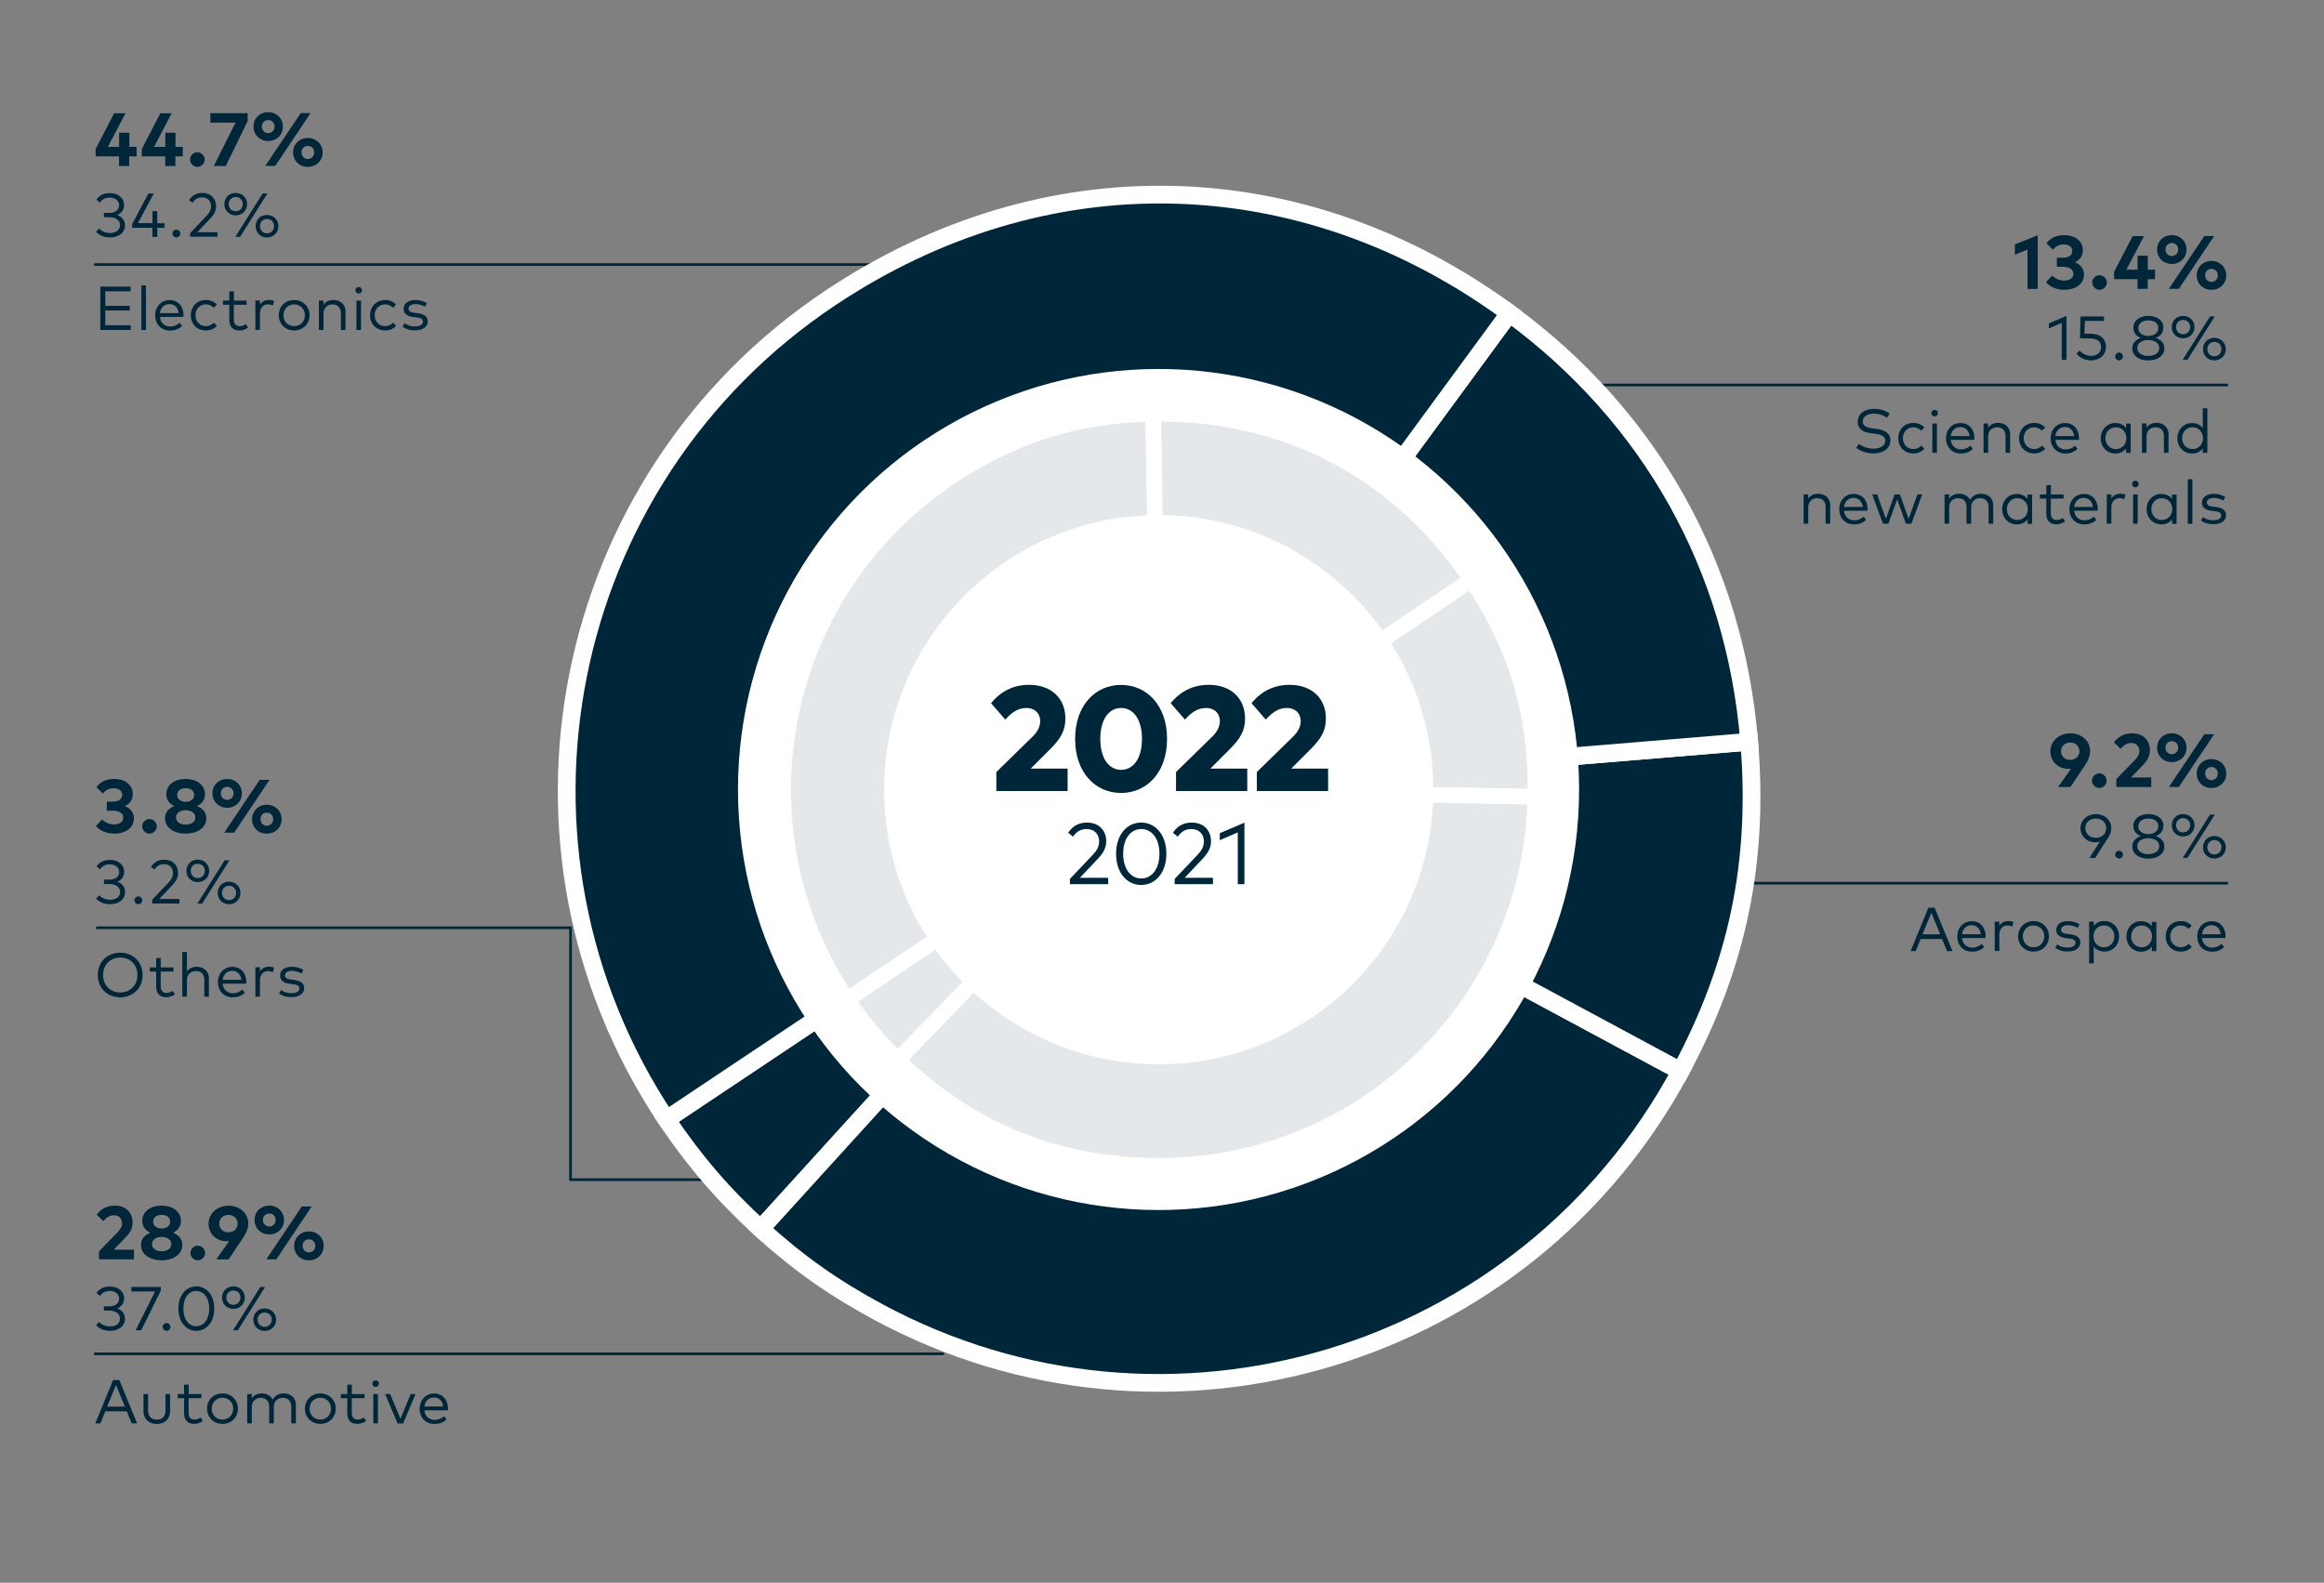 <?xml version="1.0" encoding="UTF-8"?>
<svg id="Ebene_2" data-name="Ebene 2" xmlns="http://www.w3.org/2000/svg" viewBox="0 0 262.2 178.58">
  <rect x="0" y="0" width="262.2" height="178.58" fill="#808080" stroke="none"/>
  <defs>
    <style>
      .cls-1 {
        fill: #fff;
      }

      .cls-2 {
        stroke-width: 2px;
      }

      .cls-2, .cls-3, .cls-4 {
        stroke-miterlimit: 10;
      }

      .cls-2, .cls-5 {
        fill: #00263a;
      }

      .cls-2, .cls-4 {
        stroke: #fff;
      }

      .cls-3 {
        fill: none;
        stroke: #00263a;
        stroke-width: .3px;
      }

      .cls-4 {
        fill: #e5e8eb;
        stroke-width: 1.75px;
      }
    </style>
  </defs>
  <g>
    <path class="cls-5" d="m14.98,89.6c0,.63-.34,1.09-.89,1.35.62.25,1.02.72,1.02,1.37,0,1.17-1.07,1.74-2.2,1.74-.89,0-1.63-.32-2.08-.86l.69-.75c.34.36.84.57,1.35.57.58,0,1.04-.25,1.04-.77s-.52-.78-1.17-.78h-.69v-1.02h.7c.58,0,1.04-.26,1.04-.76s-.43-.75-.99-.75-.96.29-1.2.6l-.72-.73c.39-.53,1.04-.92,1.99-.92,1.26,0,2.11.68,2.11,1.71Z"/>
    <path class="cls-5" d="m17.69,93.23c0,.45-.38.83-.82.83s-.83-.38-.83-.83.39-.82.83-.82.82.38.82.82Z"/>
    <path class="cls-5" d="m23.13,89.6c0,.69-.4,1.11-.91,1.35.59.23,1.06.66,1.06,1.38,0,1.08-1.05,1.73-2.33,1.73s-2.33-.64-2.33-1.73c0-.73.46-1.15,1.05-1.38-.51-.24-.91-.66-.91-1.35,0-1.07.98-1.71,2.18-1.71s2.18.64,2.18,1.71Zm-3.27,2.64c0,.52.49.8,1.09.8s1.09-.28,1.09-.8-.5-.82-1.09-.82-1.09.29-1.09.82Zm.13-2.55c0,.51.43.78.96.78s.96-.27.96-.78-.43-.76-.96-.76-.96.27-.96.76Z"/>
    <path class="cls-5" d="m27.29,89.51c0,.94-.71,1.63-1.66,1.63s-1.66-.69-1.66-1.63.71-1.62,1.66-1.62,1.66.69,1.66,1.62Zm-2.38,0c0,.43.31.74.72.74s.72-.31.72-.74-.3-.73-.72-.73-.72.31-.72.73Zm1.51,4.44h-1.12l4-5.96h1.11l-3.99,5.96Zm5.35-1.52c0,.93-.71,1.63-1.67,1.63s-1.66-.69-1.66-1.63.71-1.63,1.66-1.63,1.67.7,1.67,1.63Zm-2.38,0c0,.43.3.74.71.74s.72-.31.72-.74-.3-.74-.72-.74-.71.31-.71.74Z"/>
    <path class="cls-5" d="m14.01,98.34c0,.58-.3.95-.77,1.15.52.19.87.58.87,1.16,0,.93-.82,1.37-1.68,1.37-.68,0-1.23-.24-1.59-.64l.35-.36c.3.31.75.5,1.23.5.61,0,1.13-.29,1.13-.89,0-.57-.53-.89-1.18-.89h-.64v-.49h.64c.6,0,1.08-.29,1.08-.87,0-.53-.47-.86-1.09-.86-.49,0-.86.25-1.08.56l-.39-.33c.28-.42.79-.73,1.5-.73.96,0,1.62.54,1.62,1.34Z"/>
    <path class="cls-5" d="m16.05,101.58c0,.23-.2.44-.44.44s-.44-.21-.44-.44.2-.44.44-.44.44.2.44.44Z"/>
    <path class="cls-5" d="m17.03,97.81c.23-.34.66-.81,1.5-.81.99,0,1.56.65,1.56,1.51,0,.61-.34,1.04-.66,1.38l-1.46,1.54h2.28v.51h-3.08v-.42l1.85-1.95c.3-.31.5-.65.5-1.07,0-.56-.36-1-1.01-1-.56,0-.86.29-1.09.61l-.39-.31Z"/>
    <path class="cls-5" d="m23.6,98.26c0,.73-.56,1.27-1.29,1.27s-1.28-.54-1.28-1.27.55-1.27,1.28-1.27,1.29.55,1.29,1.27Zm-2.08,0c0,.47.34.81.79.81s.8-.34.8-.81-.34-.8-.8-.8-.79.33-.79.8Zm1.29,3.69h-.54l3.08-4.89h.54l-3.08,4.89Zm4.32-1.2c0,.73-.56,1.27-1.29,1.27s-1.28-.54-1.28-1.27.55-1.27,1.28-1.27,1.29.55,1.29,1.27Zm-2.08,0c0,.47.34.81.79.81s.8-.33.8-.81-.34-.81-.8-.81-.79.34-.79.81Z"/>
    <path class="cls-5" d="m16.09,110.01c0,1.47-1.07,2.52-2.53,2.52s-2.53-1.05-2.53-2.52,1.07-2.52,2.53-2.52,2.53,1.05,2.53,2.52Zm-4.46,0c0,1.18.84,1.97,1.94,1.97s1.94-.8,1.94-1.97-.84-1.97-1.94-1.97-1.94.8-1.94,1.97Z"/>
    <path class="cls-5" d="m19.56,109.62h-1.43v1.67c0,.52.27.74.66.74.25,0,.5-.09.7-.23l.25.39c-.25.19-.58.33-.98.33-.71,0-1.14-.39-1.14-1.22v-1.68h-.72v-.47h.72v-1.05h.52v1.05h1.43v.47Z"/>
    <path class="cls-5" d="m21.08,109.61c.27-.38.71-.53,1.11-.53.82,0,1.38.52,1.38,1.32v2.05h-.52v-1.88c0-.63-.35-1-.95-1-.56,0-1.01.38-1.01,1.01v1.87h-.52v-5.03h.52v2.18Z"/>
    <path class="cls-5" d="m27.78,110.79c0,.07,0,.14-.01.2h-2.65c.07.71.57,1.08,1.17,1.08.41,0,.76-.16,1.05-.42l.28.36c-.41.39-.87.52-1.36.52-.98,0-1.67-.7-1.67-1.72s.7-1.72,1.64-1.72,1.55.7,1.56,1.71Zm-2.66-.23h2.12c-.07-.62-.47-1.02-1.03-1.02-.61,0-1.01.42-1.09,1.02Z"/>
    <path class="cls-5" d="m30.92,109.19l-.13.51c-.16-.09-.38-.13-.57-.13-.52,0-.89.41-.89,1.03v1.85h-.52v-3.31h.52v.46c.23-.34.58-.53.98-.53.24,0,.43.03.61.11Z"/>
    <path class="cls-5" d="m34.01,109.85c-.21-.15-.64-.31-1.08-.31-.47,0-.78.2-.78.52,0,.28.24.41.67.46l.39.05c.7.09,1.11.38,1.11.92,0,.63-.57,1.02-1.46,1.02-.43,0-.96-.1-1.38-.42l.24-.39c.25.2.59.36,1.15.36s.91-.19.91-.53c0-.27-.22-.43-.69-.48l-.4-.05c-.74-.09-1.09-.42-1.09-.92,0-.63.53-1,1.32-1,.52,0,1,.15,1.31.36l-.23.41Z"/>
  </g>
  <line class="cls-3" x1="10.62" y1="152.75" x2="106.5" y2="152.75"/>
  <g>
    <path class="cls-5" d="m14.58,16.57h.83v1.07h-.83v1.09h-1.15v-1.09h-2.64v-.83l2.09-4.03h1.28l-1.99,3.79h1.27v-1.59h1.15v1.59Z"/>
    <path class="cls-5" d="m19.79,16.57h.83v1.07h-.83v1.09h-1.15v-1.09h-2.64v-.83l2.09-4.03h1.28l-1.99,3.79h1.27v-1.59h1.15v1.59Z"/>
    <path class="cls-5" d="m23.09,18c0,.45-.38.83-.82.83s-.83-.38-.83-.83.39-.82.83-.82.82.38.82.82Z"/>
    <path class="cls-5" d="m27.94,13.67l-2.47,5.06h-1.35l2.45-4.89h-2.83v-1.07h4.2v.9Z"/>
    <path class="cls-5" d="m31.92,14.28c0,.94-.71,1.63-1.66,1.63s-1.66-.69-1.66-1.63.71-1.62,1.66-1.62,1.66.69,1.66,1.62Zm-2.38,0c0,.43.31.74.72.74s.72-.31.72-.74-.3-.73-.72-.73-.72.31-.72.73Zm1.51,4.44h-1.12l4-5.96h1.11l-3.99,5.96Zm5.35-1.52c0,.93-.71,1.63-1.67,1.63s-1.66-.69-1.66-1.63.71-1.63,1.66-1.63,1.67.7,1.67,1.63Zm-2.38,0c0,.43.3.74.71.74s.72-.31.72-.74-.3-.74-.72-.74-.71.31-.71.74Z"/>
    <path class="cls-5" d="m14,23.11c0,.58-.3.95-.77,1.15.52.19.87.58.87,1.16,0,.93-.82,1.37-1.68,1.37-.68,0-1.23-.24-1.59-.64l.35-.36c.3.31.75.5,1.23.5.61,0,1.13-.29,1.13-.89,0-.57-.53-.89-1.18-.89h-.64v-.49h.64c.6,0,1.08-.29,1.08-.87,0-.53-.47-.86-1.09-.86-.49,0-.86.25-1.08.56l-.39-.33c.28-.42.79-.73,1.5-.73.96,0,1.62.55,1.62,1.34Z"/>
    <path class="cls-5" d="m17.74,25.19h.83v.51h-.83v1.03h-.54v-1.03h-2.29v-.42l1.83-3.45h.61l-1.79,3.35h1.64v-1.36h.54v1.36Z"/>
    <path class="cls-5" d="m20.34,26.35c0,.23-.2.44-.44.44s-.44-.21-.44-.44.2-.44.44-.44.44.2.44.44Z"/>
    <path class="cls-5" d="m21.32,22.58c.23-.34.66-.81,1.5-.81.99,0,1.56.65,1.56,1.51,0,.61-.34,1.04-.66,1.38l-1.46,1.54h2.28v.51h-3.08v-.42l1.85-1.95c.3-.31.5-.65.5-1.07,0-.56-.36-1-1.01-1-.56,0-.86.29-1.09.61l-.39-.31Z"/>
    <path class="cls-5" d="m27.88,23.03c0,.73-.56,1.27-1.29,1.27s-1.28-.55-1.28-1.27.55-1.26,1.28-1.26,1.29.54,1.29,1.26Zm-2.08,0c0,.48.34.81.79.81s.8-.33.8-.81-.34-.8-.8-.8-.79.34-.79.8Zm1.29,3.69h-.54l3.08-4.89h.54l-3.08,4.89Zm4.32-1.2c0,.73-.56,1.27-1.29,1.27s-1.28-.54-1.28-1.27.55-1.27,1.28-1.27,1.29.55,1.29,1.27Zm-2.08,0c0,.47.34.81.79.81s.8-.34.8-.81-.34-.81-.8-.81-.79.33-.79.81Z"/>
    <path class="cls-5" d="m14.76,37.23h-3.44v-4.89h3.41v.53h-2.85v1.64h2.76v.52h-2.76v1.67h2.88v.53Z"/>
    <path class="cls-5" d="m16.47,37.23h-.52v-5.03h.52v5.03Z"/>
    <path class="cls-5" d="m20.7,35.56c0,.07,0,.14-.01.2h-2.65c.07.71.57,1.08,1.17,1.08.41,0,.76-.16,1.05-.42l.28.36c-.41.39-.87.52-1.36.52-.98,0-1.67-.7-1.67-1.72s.7-1.72,1.64-1.72,1.55.7,1.56,1.71Zm-2.66-.23h2.12c-.07-.62-.47-1.02-1.03-1.02-.61,0-1.01.42-1.09,1.02Z"/>
    <path class="cls-5" d="m24.46,34.37l-.34.35c-.25-.24-.54-.38-.9-.38-.66,0-1.17.52-1.17,1.23s.5,1.23,1.17,1.23c.36,0,.68-.16.92-.39l.33.36c-.3.34-.74.52-1.23.52-1.02,0-1.71-.74-1.71-1.72s.7-1.72,1.71-1.72c.49,0,.93.18,1.23.52Z"/>
    <path class="cls-5" d="m27.81,34.39h-1.43v1.67c0,.52.27.74.66.74.25,0,.5-.09.7-.23l.25.39c-.25.19-.58.33-.98.33-.71,0-1.14-.39-1.14-1.22v-1.68h-.72v-.47h.72v-1.05h.52v1.05h1.43v.47Z"/>
    <path class="cls-5" d="m30.92,33.96l-.13.51c-.16-.09-.38-.13-.57-.13-.52,0-.89.41-.89,1.03v1.85h-.52v-3.31h.52v.46c.23-.34.58-.53.98-.53.24,0,.43.03.61.11Z"/>
    <path class="cls-5" d="m34.93,35.57c0,.98-.75,1.72-1.74,1.72s-1.74-.74-1.74-1.72.74-1.72,1.74-1.72,1.74.74,1.74,1.72Zm-2.95,0c0,.72.52,1.23,1.21,1.23s1.21-.52,1.21-1.23-.52-1.23-1.21-1.23-1.21.52-1.21,1.23Z"/>
    <path class="cls-5" d="m38.98,35.18v2.05h-.52v-1.88c0-.63-.35-1-.95-1-.56,0-1.01.38-1.01,1.01v1.87h-.52v-3.31h.52v.47c.27-.4.71-.54,1.11-.54.82,0,1.38.52,1.38,1.32Z"/>
    <path class="cls-5" d="m40.84,32.75c0,.21-.16.37-.37.37s-.37-.16-.37-.37.16-.37.37-.37.37.16.37.37Zm-.11,4.48h-.52v-3.31h.52v3.31Z"/>
    <path class="cls-5" d="m44.68,34.37l-.34.35c-.25-.24-.54-.38-.9-.38-.66,0-1.17.52-1.17,1.23s.5,1.23,1.17,1.23c.36,0,.68-.16.92-.39l.33.36c-.3.34-.74.52-1.23.52-1.02,0-1.71-.74-1.71-1.72s.7-1.72,1.71-1.72c.49,0,.93.18,1.23.52Z"/>
    <path class="cls-5" d="m47.95,34.62c-.21-.15-.64-.31-1.08-.31-.47,0-.78.2-.78.52,0,.28.24.41.67.46l.39.05c.7.09,1.11.38,1.11.92,0,.63-.57,1.02-1.46,1.02-.43,0-.96-.11-1.38-.42l.24-.39c.25.2.59.36,1.15.36s.91-.19.91-.54c0-.27-.22-.43-.69-.48l-.4-.04c-.74-.09-1.09-.42-1.09-.92,0-.62.53-1,1.32-1,.52,0,1,.15,1.31.36l-.23.41Z"/>
  </g>
  <line class="cls-3" x1="10.62" y1="29.85" x2="103.4" y2="29.85"/>
  <g>
    <g>
      <path class="cls-5" d="m233.66,86.73c-.08.01-.17.02-.27.02-1.21,0-2.06-.86-2.06-1.98s.96-2.03,2.24-2.03,2.24.86,2.24,2.01c0,.54-.2,1.04-.57,1.58l-1.65,2.47h-1.39l1.46-2.07Zm.95-1.97c0-.58-.45-.98-1.04-.98s-1.04.4-1.04.98.44.98,1.04.98,1.04-.41,1.04-.98Z"/>
      <path class="cls-5" d="m237.67,88.08c0,.45-.38.83-.82.83s-.83-.38-.83-.83.39-.82.83-.82.82.38.82.82Z"/>
      <path class="cls-5" d="m238.5,83.77c.32-.42.93-1.03,2.04-1.03,1.25,0,2.02.78,2.02,1.92,0,.73-.37,1.23-.86,1.74l-1.27,1.32h2.28v1.08h-3.94v-.9l2.11-2.16c.32-.32.49-.65.49-1.02,0-.52-.36-.89-.91-.89s-.9.31-1.21.66l-.74-.73Z"/>
      <path class="cls-5" d="m246.69,84.36c0,.94-.71,1.63-1.66,1.63s-1.66-.69-1.66-1.63.71-1.62,1.66-1.62,1.66.69,1.66,1.62Zm-2.38,0c0,.43.31.74.72.74s.72-.31.72-.74-.3-.73-.72-.73-.72.31-.72.73Zm1.51,4.44h-1.12l4-5.96h1.11l-3.99,5.96Zm5.35-1.52c0,.93-.71,1.63-1.67,1.63s-1.66-.69-1.66-1.63.71-1.63,1.66-1.63,1.67.7,1.67,1.63Zm-2.38,0c0,.43.3.74.71.74s.72-.31.72-.74-.3-.74-.72-.74-.71.31-.71.74Z"/>
      <path class="cls-5" d="m236.91,94.96c-.16.05-.33.08-.5.08-.97,0-1.68-.68-1.68-1.59s.73-1.59,1.73-1.59,1.74.68,1.74,1.59c0,.38-.13.72-.36,1.08l-1.46,2.28h-.66l1.2-1.85Zm.72-1.52c0-.64-.5-1.09-1.18-1.09s-1.18.46-1.18,1.09.5,1.09,1.18,1.09,1.18-.45,1.18-1.09Z"/>
      <path class="cls-5" d="m239.52,96.43c0,.23-.2.44-.44.44s-.44-.21-.44-.44.2-.44.44-.44.44.2.44.44Z"/>
      <path class="cls-5" d="m244.07,93.19c0,.6-.37.96-.85,1.15.54.18.97.54.97,1.17,0,.87-.81,1.37-1.81,1.37s-1.81-.5-1.81-1.37c0-.63.43-.99.97-1.17-.48-.18-.85-.55-.85-1.15,0-.85.77-1.34,1.7-1.34s1.7.49,1.7,1.34Zm-2.94,2.28c0,.59.56.9,1.24.9s1.24-.31,1.24-.9-.56-.89-1.24-.89-1.24.31-1.24.89Zm.12-2.25c0,.59.51.89,1.13.89s1.13-.3,1.13-.89-.51-.86-1.13-.86-1.13.3-1.13.86Z"/>
      <path class="cls-5" d="m247.59,93.11c0,.73-.56,1.27-1.29,1.27s-1.28-.55-1.28-1.27.55-1.26,1.28-1.26,1.29.54,1.29,1.26Zm-2.08,0c0,.48.34.81.79.81s.8-.33.8-.81-.34-.8-.8-.8-.79.34-.79.8Zm1.29,3.69h-.54l3.08-4.89h.54l-3.08,4.89Zm4.32-1.2c0,.73-.56,1.27-1.29,1.27s-1.28-.54-1.28-1.27.55-1.27,1.28-1.27,1.29.55,1.29,1.27Zm-2.08,0c0,.47.34.81.79.81s.8-.34.8-.81-.34-.81-.8-.81-.79.33-.79.81Z"/>
      <path class="cls-5" d="m220.27,107.31h-.6l-.56-1.36h-2.42l-.55,1.36h-.58l2.01-4.89h.7l2.01,4.89Zm-3.36-1.89h1.99l-1-2.44-1,2.44Z"/>
      <path class="cls-5" d="m224.02,105.64c0,.07,0,.14-.01.2h-2.65c.07.71.57,1.08,1.17,1.08.41,0,.76-.16,1.05-.42l.28.36c-.41.39-.87.52-1.36.52-.98,0-1.67-.7-1.67-1.72s.7-1.72,1.64-1.72,1.55.7,1.56,1.71Zm-2.66-.23h2.12c-.07-.62-.47-1.02-1.03-1.02-.61,0-1.01.42-1.09,1.02Z"/>
      <path class="cls-5" d="m227.16,104.04l-.13.51c-.16-.09-.38-.13-.57-.13-.52,0-.89.41-.89,1.03v1.85h-.52v-3.31h.52v.46c.23-.34.58-.53.98-.53.24,0,.43.03.61.11Z"/>
      <path class="cls-5" d="m231.17,105.65c0,.98-.75,1.72-1.74,1.72s-1.74-.74-1.74-1.72.74-1.72,1.74-1.72,1.74.74,1.74,1.72Zm-2.95,0c0,.72.52,1.23,1.21,1.23s1.21-.52,1.21-1.23-.52-1.23-1.21-1.23-1.21.52-1.21,1.23Z"/>
      <path class="cls-5" d="m234.4,104.7c-.21-.15-.64-.31-1.08-.31-.47,0-.78.2-.78.52,0,.28.24.41.67.46l.39.05c.7.09,1.11.38,1.11.92,0,.63-.57,1.02-1.46,1.02-.43,0-.96-.11-1.38-.42l.24-.39c.25.2.59.36,1.15.36s.91-.19.91-.54c0-.27-.22-.43-.69-.48l-.4-.04c-.74-.09-1.09-.42-1.09-.92,0-.62.53-1,1.32-1,.52,0,1,.15,1.31.36l-.23.41Z"/>
      <path class="cls-5" d="m239.08,105.65c0,1-.72,1.72-1.65,1.72-.54,0-.94-.22-1.21-.56v1.89h-.52v-4.71h.52v.49c.26-.34.66-.56,1.21-.56.93,0,1.65.73,1.65,1.72Zm-2.89,0c0,.7.49,1.23,1.18,1.23s1.18-.55,1.18-1.23-.48-1.23-1.18-1.23-1.18.53-1.18,1.23Z"/>
      <path class="cls-5" d="m243.29,107.31h-.52v-.49c-.26.34-.66.56-1.21.56-.93,0-1.65-.73-1.65-1.72s.72-1.72,1.65-1.72c.54,0,.95.22,1.21.56v-.49h.52v3.31Zm-2.85-1.66c0,.69.48,1.23,1.18,1.23s1.18-.53,1.18-1.23-.49-1.23-1.18-1.23-1.18.55-1.18,1.23Z"/>
      <path class="cls-5" d="m247.27,104.45l-.34.35c-.25-.24-.54-.38-.9-.38-.66,0-1.17.52-1.17,1.23s.5,1.23,1.17,1.23c.36,0,.68-.16.92-.39l.33.36c-.3.34-.74.52-1.23.52-1.02,0-1.71-.74-1.71-1.72s.7-1.72,1.71-1.72c.49,0,.93.18,1.23.52Z"/>
      <path class="cls-5" d="m251.09,105.64c0,.07,0,.14-.01.2h-2.65c.07.71.57,1.08,1.17,1.08.41,0,.76-.16,1.05-.42l.28.36c-.41.39-.87.52-1.36.52-.98,0-1.67-.7-1.67-1.72s.7-1.72,1.64-1.72,1.55.7,1.56,1.71Zm-2.66-.23h2.12c-.07-.62-.47-1.02-1.03-1.02-.61,0-1.01.42-1.09,1.02Z"/>
    </g>
    <line class="cls-3" x1="159.43" y1="99.65" x2="251.37" y2="99.65"/>
  </g>
  <g>
    <g>
      <path class="cls-5" d="m229.9,32.6h-1.15v-4.44l-1.43.58v-1.16l2.58-1.04v6.05Z"/>
      <path class="cls-5" d="m234.99,28.24c0,.63-.34,1.09-.89,1.35.62.25,1.02.72,1.02,1.37,0,1.17-1.07,1.74-2.2,1.74-.89,0-1.63-.32-2.08-.86l.69-.75c.34.36.84.57,1.35.57.58,0,1.04-.25,1.04-.78s-.52-.78-1.17-.78h-.69v-1.02h.7c.58,0,1.04-.25,1.04-.76s-.43-.74-.99-.74-.96.29-1.2.6l-.72-.73c.39-.53,1.04-.92,1.99-.92,1.26,0,2.11.68,2.11,1.71Z"/>
      <path class="cls-5" d="m237.7,31.87c0,.45-.38.83-.82.83s-.83-.38-.83-.83.39-.82.83-.82.82.38.82.82Z"/>
      <path class="cls-5" d="m242.31,30.43h.83v1.07h-.83v1.09h-1.15v-1.09h-2.64v-.83l2.09-4.03h1.28l-1.99,3.79h1.27v-1.59h1.15v1.59Z"/>
      <path class="cls-5" d="m246.69,28.15c0,.94-.71,1.63-1.66,1.63s-1.66-.69-1.66-1.63.71-1.62,1.66-1.62,1.66.69,1.66,1.62Zm-2.38,0c0,.43.31.74.72.74s.72-.31.72-.74-.3-.73-.72-.73-.72.31-.72.73Zm1.51,4.44h-1.12l4-5.96h1.11l-3.99,5.96Zm5.35-1.52c0,.93-.71,1.63-1.67,1.63s-1.66-.69-1.66-1.63.71-1.63,1.66-1.63,1.67.7,1.67,1.63Zm-2.38,0c0,.43.3.74.71.74s.72-.31.72-.74-.3-.74-.72-.74-.71.31-.71.74Z"/>
      <path class="cls-5" d="m233.15,40.6h-.54v-4.17l-1.45.62v-.56l1.99-.85v4.95Z"/>
      <path class="cls-5" d="m237.38,36.21h-2.16l-.05,1.45h.72c1.15,0,1.71.66,1.71,1.44,0,1-.75,1.56-1.67,1.56-.69,0-1.24-.26-1.66-.76l.36-.35c.32.38.8.6,1.3.6.72,0,1.12-.45,1.12-1s-.35-.97-1.31-.97h-1.07l.06-2.47h2.65v.51Z"/>
      <path class="cls-5" d="m239.52,40.22c0,.23-.2.44-.44.44s-.44-.21-.44-.44.2-.44.44-.44.44.2.44.44Z"/>
      <path class="cls-5" d="m244.07,36.98c0,.6-.37.96-.85,1.15.54.18.97.54.97,1.17,0,.87-.81,1.37-1.81,1.37s-1.81-.5-1.81-1.37c0-.63.43-.99.97-1.17-.48-.18-.85-.55-.85-1.15,0-.85.77-1.34,1.7-1.34s1.7.49,1.7,1.34Zm-2.94,2.28c0,.59.56.9,1.24.9s1.24-.31,1.24-.9-.56-.89-1.24-.89-1.24.31-1.24.89Zm.12-2.25c0,.59.51.89,1.13.89s1.13-.3,1.13-.89-.51-.86-1.13-.86-1.13.3-1.13.86Z"/>
      <path class="cls-5" d="m247.59,36.9c0,.73-.56,1.27-1.29,1.27s-1.28-.55-1.28-1.27.55-1.26,1.28-1.26,1.29.54,1.29,1.26Zm-2.08,0c0,.48.34.81.79.81s.8-.33.8-.81-.34-.8-.8-.8-.79.34-.79.8Zm1.29,3.69h-.54l3.08-4.89h.54l-3.08,4.89Zm4.32-1.2c0,.73-.56,1.27-1.29,1.27s-1.28-.54-1.28-1.27.55-1.27,1.28-1.27,1.29.55,1.29,1.27Zm-2.08,0c0,.47.34.81.79.81s.8-.34.8-.81-.34-.81-.8-.81-.79.33-.79.81Z"/>
      <path class="cls-5" d="m212.89,47.13c-.39-.27-.89-.46-1.47-.46-.74,0-1.26.33-1.26.88,0,.45.37.7,1.13.79l.46.06c.81.1,1.53.44,1.53,1.29,0,.97-.88,1.47-1.94,1.47-.71,0-1.46-.25-1.92-.63l.31-.45c.34.29.97.54,1.61.54.76,0,1.36-.31,1.36-.89,0-.48-.41-.71-1.18-.8l-.49-.06c-.83-.09-1.44-.48-1.44-1.29,0-.93.83-1.45,1.85-1.45.74,0,1.31.22,1.76.54l-.29.45Z"/>
      <path class="cls-5" d="m217.1,48.24l-.34.35c-.25-.24-.54-.38-.9-.38-.66,0-1.17.52-1.17,1.23s.5,1.23,1.17,1.23c.36,0,.68-.16.92-.39l.33.36c-.3.34-.74.52-1.23.52-1.02,0-1.71-.74-1.71-1.72s.7-1.72,1.71-1.72c.49,0,.93.18,1.23.52Z"/>
      <path class="cls-5" d="m218.64,46.61c0,.21-.16.37-.37.37s-.37-.16-.37-.37.16-.37.37-.37.37.16.37.37Zm-.11,4.48h-.52v-3.31h.52v3.31Z"/>
      <path class="cls-5" d="m222.75,49.43c0,.07,0,.14-.01.2h-2.65c.07.71.57,1.08,1.17,1.08.41,0,.76-.16,1.05-.42l.28.36c-.41.39-.87.52-1.36.52-.98,0-1.67-.7-1.67-1.72s.7-1.72,1.64-1.72,1.55.7,1.56,1.71Zm-2.66-.23h2.12c-.07-.62-.47-1.02-1.03-1.02-.61,0-1.01.42-1.09,1.02Z"/>
      <path class="cls-5" d="m226.79,49.04v2.05h-.52v-1.88c0-.63-.35-1-.95-1-.56,0-1.01.38-1.01,1.01v1.87h-.52v-3.31h.52v.47c.27-.4.71-.54,1.11-.54.82,0,1.38.52,1.38,1.32Z"/>
      <path class="cls-5" d="m230.73,48.24l-.34.35c-.25-.24-.54-.38-.9-.38-.66,0-1.17.52-1.17,1.23s.5,1.23,1.17,1.23c.36,0,.68-.16.92-.39l.33.36c-.3.34-.74.52-1.23.52-1.02,0-1.71-.74-1.71-1.72s.7-1.72,1.71-1.72c.49,0,.93.18,1.23.52Z"/>
      <path class="cls-5" d="m234.55,49.43c0,.07,0,.14-.01.2h-2.65c.07.71.57,1.08,1.17,1.08.41,0,.76-.16,1.05-.42l.28.36c-.41.39-.87.52-1.36.52-.98,0-1.67-.7-1.67-1.72s.7-1.72,1.64-1.72,1.55.7,1.56,1.71Zm-2.66-.23h2.12c-.07-.62-.47-1.02-1.03-1.02-.61,0-1.01.42-1.09,1.02Z"/>
      <path class="cls-5" d="m240.39,51.1h-.52v-.49c-.26.34-.66.56-1.21.56-.93,0-1.65-.73-1.65-1.72s.72-1.72,1.65-1.72c.54,0,.95.22,1.21.56v-.49h.52v3.31Zm-2.85-1.66c0,.69.48,1.23,1.18,1.23s1.18-.53,1.18-1.23-.49-1.23-1.18-1.23-1.18.55-1.18,1.23Z"/>
      <path class="cls-5" d="m244.66,49.04v2.05h-.52v-1.88c0-.63-.35-1-.95-1-.56,0-1.01.38-1.01,1.01v1.87h-.52v-3.31h.52v.47c.27-.4.71-.54,1.11-.54.82,0,1.38.52,1.38,1.32Z"/>
      <path class="cls-5" d="m248.52,48.28v-2.21h.52v5.03h-.52v-.49c-.26.34-.66.56-1.21.56-.93,0-1.65-.73-1.65-1.72s.72-1.72,1.65-1.72c.54,0,.95.22,1.21.56Zm-2.33,1.16c0,.69.48,1.23,1.18,1.23s1.18-.53,1.18-1.23-.49-1.23-1.18-1.23-1.18.55-1.18,1.23Z"/>
      <path class="cls-5" d="m206.49,57.04v2.05h-.52v-1.88c0-.63-.35-1-.95-1-.56,0-1.01.38-1.01,1.01v1.87h-.52v-3.31h.52v.47c.27-.4.71-.54,1.11-.54.82,0,1.38.52,1.38,1.32Z"/>
      <path class="cls-5" d="m210.7,57.43c0,.07,0,.14-.01.2h-2.65c.07.71.57,1.08,1.17,1.08.41,0,.76-.16,1.05-.42l.28.36c-.41.39-.87.52-1.36.52-.98,0-1.67-.7-1.67-1.72s.7-1.72,1.64-1.72,1.55.7,1.56,1.71Zm-2.66-.23h2.12c-.07-.62-.47-1.02-1.03-1.02-.61,0-1.01.42-1.09,1.02Z"/>
      <path class="cls-5" d="m215.33,58.55l1-2.77h.54l-1.22,3.31h-.62l-.99-2.75-.99,2.75h-.61l-1.22-3.31h.56l.99,2.76.99-2.76h.59l.99,2.77Z"/>
      <path class="cls-5" d="m224.88,57.04v2.05h-.52v-1.88c0-.63-.35-1-.96-1-.56,0-1.01.38-1.01,1.01v1.87h-.52v-1.88c0-.63-.35-1-.95-1-.56,0-1.01.38-1.01,1.01v1.87h-.52v-3.31h.52v.47c.27-.4.71-.54,1.11-.54.58,0,1.03.26,1.24.7.27-.51.78-.7,1.25-.7.82,0,1.38.52,1.38,1.32Z"/>
      <path class="cls-5" d="m229.27,59.1h-.52v-.49c-.26.34-.66.56-1.21.56-.93,0-1.65-.73-1.65-1.72s.72-1.72,1.65-1.72c.54,0,.95.22,1.21.56v-.49h.52v3.31Zm-2.85-1.66c0,.69.48,1.23,1.18,1.23s1.18-.53,1.18-1.23-.49-1.23-1.18-1.23-1.18.55-1.18,1.23Z"/>
      <path class="cls-5" d="m232.81,56.26h-1.43v1.67c0,.52.27.74.66.74.25,0,.5-.09.7-.23l.25.39c-.25.19-.58.33-.98.33-.71,0-1.14-.39-1.14-1.22v-1.68h-.72v-.47h.72v-1.05h.52v1.05h1.43v.47Z"/>
      <path class="cls-5" d="m236.67,57.43c0,.07,0,.14-.01.2h-2.65c.07.71.57,1.08,1.17,1.08.41,0,.76-.16,1.05-.42l.28.36c-.41.39-.87.52-1.36.52-.98,0-1.67-.7-1.67-1.72s.7-1.72,1.64-1.72,1.55.7,1.56,1.71Zm-2.66-.23h2.12c-.07-.62-.47-1.02-1.03-1.02-.61,0-1.01.42-1.09,1.02Z"/>
      <path class="cls-5" d="m239.8,55.83l-.13.51c-.16-.09-.38-.13-.57-.13-.52,0-.89.41-.89,1.03v1.85h-.52v-3.31h.52v.46c.23-.34.58-.53.98-.53.24,0,.43.03.61.11Z"/>
      <path class="cls-5" d="m241.29,54.61c0,.21-.16.37-.37.37s-.37-.16-.37-.37.16-.37.37-.37.37.16.37.37Zm-.11,4.48h-.52v-3.31h.52v3.31Z"/>
      <path class="cls-5" d="m245.57,59.1h-.52v-.49c-.26.34-.66.56-1.21.56-.93,0-1.65-.73-1.65-1.72s.72-1.72,1.65-1.72c.54,0,.95.22,1.21.56v-.49h.52v3.31Zm-2.85-1.66c0,.69.48,1.23,1.18,1.23s1.18-.53,1.18-1.23-.49-1.23-1.18-1.23-1.18.55-1.18,1.23Z"/>
      <path class="cls-5" d="m247.35,59.1h-.52v-5.03h.52v5.03Z"/>
      <path class="cls-5" d="m250.84,56.49c-.21-.15-.64-.31-1.08-.31-.47,0-.78.2-.78.52,0,.28.24.41.67.46l.39.05c.7.09,1.11.38,1.11.92,0,.63-.57,1.02-1.46,1.02-.43,0-.96-.11-1.38-.42l.24-.39c.25.2.59.36,1.15.36s.91-.19.91-.54c0-.27-.22-.43-.69-.48l-.4-.04c-.74-.09-1.09-.42-1.09-.92,0-.62.53-1,1.32-1,.52,0,1,.15,1.31.36l-.23.41Z"/>
    </g>
    <line class="cls-3" x1="251.37" y1="43.44" x2="164.98" y2="43.44"/>
  </g>
  <g>
    <path class="cls-5" d="m10.9,137.06c.32-.42.93-1.03,2.04-1.03,1.25,0,2.02.78,2.02,1.92,0,.73-.37,1.23-.86,1.74l-1.27,1.32h2.28v1.08h-3.94v-.9l2.11-2.16c.32-.32.49-.65.49-1.02,0-.52-.36-.89-.91-.89s-.9.31-1.21.66l-.74-.73Z"/>
    <path class="cls-5" d="m20.42,137.74c0,.69-.4,1.11-.91,1.35.59.23,1.06.66,1.06,1.38,0,1.08-1.05,1.73-2.33,1.73s-2.33-.64-2.33-1.73c0-.73.46-1.15,1.05-1.38-.51-.24-.91-.66-.91-1.35,0-1.07.98-1.71,2.18-1.71s2.18.64,2.18,1.71Zm-3.27,2.64c0,.52.49.8,1.09.8s1.09-.28,1.09-.8-.5-.82-1.09-.82-1.09.29-1.09.82Zm.13-2.55c0,.51.43.78.96.78s.96-.27.96-.78-.43-.76-.96-.76-.96.27-.96.76Z"/>
    <path class="cls-5" d="m23.14,141.37c0,.45-.38.83-.82.83s-.83-.38-.83-.83.39-.82.83-.82.82.38.82.82Z"/>
    <path class="cls-5" d="m25.86,140.03c-.08.01-.17.02-.27.02-1.21,0-2.06-.86-2.06-1.98s.96-2.03,2.24-2.03,2.24.86,2.24,2.01c0,.54-.2,1.04-.57,1.58l-1.65,2.47h-1.39l1.46-2.07Zm.95-1.97c0-.58-.45-.98-1.04-.98s-1.04.4-1.04.98.44.98,1.04.98,1.04-.4,1.04-.98Z"/>
    <path class="cls-5" d="m32.04,137.65c0,.94-.71,1.63-1.66,1.63s-1.66-.69-1.66-1.63.71-1.62,1.66-1.62,1.66.69,1.66,1.62Zm-2.38,0c0,.43.31.74.72.74s.72-.31.72-.74-.3-.73-.72-.73-.72.31-.72.73Zm1.51,4.44h-1.12l4-5.96h1.11l-3.99,5.96Zm5.35-1.52c0,.93-.71,1.63-1.67,1.63s-1.66-.69-1.66-1.63.71-1.63,1.66-1.63,1.67.7,1.67,1.63Zm-2.38,0c0,.43.3.74.71.74s.72-.31.72-.74-.3-.74-.72-.74-.71.31-.71.74Z"/>
    <path class="cls-5" d="m14,146.48c0,.58-.3.95-.77,1.15.52.19.87.58.87,1.16,0,.93-.82,1.37-1.68,1.37-.68,0-1.23-.24-1.59-.64l.35-.36c.3.31.75.5,1.23.5.61,0,1.13-.29,1.13-.89,0-.57-.53-.89-1.18-.89h-.64v-.49h.64c.6,0,1.08-.29,1.08-.87,0-.53-.47-.86-1.09-.86-.49,0-.86.25-1.08.56l-.39-.33c.28-.42.79-.73,1.5-.73.96,0,1.62.54,1.62,1.34Z"/>
    <path class="cls-5" d="m18.14,145.63l-2.21,4.47h-.63l2.19-4.38h-2.67v-.51h3.32v.42Z"/>
    <path class="cls-5" d="m19.23,149.72c0,.23-.2.44-.44.44s-.44-.21-.44-.44.2-.44.44-.44.44.2.44.44Z"/>
    <path class="cls-5" d="m24.17,147.65c0,1.57-.91,2.51-2.02,2.51s-2.02-.94-2.02-2.51.91-2.51,2.02-2.51,2.02.94,2.02,2.51Zm-3.48,0c0,1.28.65,1.99,1.45,1.99s1.46-.71,1.46-1.99-.65-1.99-1.46-1.99-1.45.71-1.45,1.99Z"/>
    <path class="cls-5" d="m27.62,146.41c0,.73-.56,1.27-1.29,1.27s-1.28-.54-1.28-1.27.55-1.27,1.28-1.27,1.29.55,1.29,1.27Zm-2.08,0c0,.47.34.81.79.81s.8-.34.8-.81-.34-.8-.8-.8-.79.33-.79.8Zm1.29,3.69h-.54l3.08-4.89h.54l-3.08,4.89Zm4.32-1.2c0,.73-.56,1.27-1.29,1.27s-1.28-.54-1.28-1.27.55-1.27,1.28-1.27,1.29.55,1.29,1.27Zm-2.08,0c0,.47.34.81.79.81s.8-.33.8-.81-.34-.81-.8-.81-.79.34-.79.81Z"/>
    <path class="cls-5" d="m15.46,160.6h-.6l-.56-1.36h-2.42l-.55,1.36h-.58l2.01-4.89h.7l2.01,4.89Zm-3.36-1.89h1.99l-1-2.44-1,2.44Z"/>
    <path class="cls-5" d="m19.19,159.22c0,.98-.71,1.45-1.5,1.45s-1.5-.46-1.5-1.45v-1.93h.52v1.88c0,.69.42,1.01.98,1.01s.98-.32.98-1.01v-1.88h.52v1.93Z"/>
    <path class="cls-5" d="m22.71,157.76h-1.43v1.67c0,.52.27.74.66.74.25,0,.5-.09.7-.23l.25.39c-.25.19-.58.33-.98.33-.71,0-1.14-.39-1.14-1.22v-1.68h-.72v-.47h.72v-1.05h.52v1.05h1.43v.47Z"/>
    <path class="cls-5" d="m26.84,158.94c0,.98-.75,1.72-1.74,1.72s-1.74-.74-1.74-1.72.74-1.72,1.74-1.72,1.74.74,1.74,1.72Zm-2.95,0c0,.72.52,1.23,1.21,1.23s1.21-.52,1.21-1.23-.52-1.23-1.21-1.23-1.21.52-1.21,1.23Z"/>
    <path class="cls-5" d="m33.38,158.55v2.05h-.52v-1.88c0-.63-.35-1-.96-1-.56,0-1.01.38-1.01,1.01v1.87h-.52v-1.88c0-.63-.35-1-.95-1-.56,0-1.01.38-1.01,1.01v1.87h-.52v-3.31h.52v.47c.27-.39.71-.54,1.11-.54.58,0,1.03.26,1.24.7.27-.51.78-.7,1.25-.7.82,0,1.38.52,1.38,1.32Z"/>
    <path class="cls-5" d="m37.88,158.94c0,.98-.75,1.72-1.74,1.72s-1.74-.74-1.74-1.72.74-1.72,1.74-1.72,1.74.74,1.74,1.72Zm-2.95,0c0,.72.52,1.23,1.21,1.23s1.21-.52,1.21-1.23-.52-1.23-1.21-1.23-1.21.52-1.21,1.23Z"/>
    <path class="cls-5" d="m41.12,157.76h-1.43v1.67c0,.52.27.74.66.74.25,0,.5-.09.7-.23l.25.39c-.25.19-.58.33-.98.33-.71,0-1.14-.39-1.14-1.22v-1.68h-.72v-.47h.72v-1.05h.52v1.05h1.43v.47Z"/>
    <path class="cls-5" d="m42.75,156.12c0,.21-.16.37-.37.37s-.37-.16-.37-.37.16-.37.37-.37.37.16.37.37Zm-.11,4.48h-.52v-3.31h.52v3.31Z"/>
    <path class="cls-5" d="m45.47,160.61h-.61l-1.41-3.32h.57l1.16,2.79,1.16-2.79h.55l-1.41,3.32Z"/>
    <path class="cls-5" d="m50.54,158.93c0,.07,0,.14-.01.2h-2.65c.07.71.57,1.08,1.17,1.08.41,0,.76-.16,1.05-.42l.28.36c-.41.39-.87.52-1.36.52-.98,0-1.67-.7-1.67-1.72s.7-1.72,1.64-1.72,1.55.7,1.56,1.71Zm-2.66-.23h2.12c-.07-.62-.47-1.02-1.03-1.02-.61,0-1.01.42-1.09,1.02Z"/>
  </g>
  <polyline class="cls-3" points="79.32 133.1 64.37 133.1 64.37 104.68 10.85 104.68"/>
  <g>
    <path class="cls-2" d="m130.76,89.2l-44.94,49.44c-4.15-3.77-7.51-7.68-10.63-12.34l55.57-37.1Z"/>
    <path class="cls-2" d="m130.76,89.2l58.85,31.65c-17.48,32.5-57.99,44.68-90.49,27.2-5.07-2.73-9.04-5.53-13.3-9.4l44.94-49.44Z"/>
    <path class="cls-2" d="m130.76,89.2l66.59-5.51c1.12,13.53-1.31,25.2-7.74,37.16l-58.85-31.65Z"/>
    <path class="cls-2" d="m130.76,89.2l39.53-53.87c15.95,11.7,25.43,28.65,27.06,48.36l-66.59,5.51Z"/>
    <path class="cls-2" d="m130.76,89.2l-55.57,37.1c-20.49-30.69-12.22-72.18,18.47-92.67,24.18-16.15,53.19-15.5,76.63,1.7l-39.53,53.87Z"/>
  </g>
  <circle class="cls-1" cx="130.71" cy="89.08" r="47.45"/>
  <g>
    <path class="cls-4" d="m130.8,89.11l-35.21,23.68c-13.08-19.44-7.91-45.81,11.53-58.88,7.16-4.81,14.37-7.08,22.99-7.22l.68,42.42Z"/>
    <path class="cls-4" d="m130.8,89.11l-.68-42.42c14.81-.24,27.62,6.46,35.89,18.74l-35.21,23.68Z"/>
    <path class="cls-4" d="m130.8,89.11l35.21-23.68c5.13,7.62,7.39,15.29,7.21,24.47l-42.42-.8Z"/>
    <path class="cls-4" d="m130.8,89.11l42.42.8c-.44,23.43-19.79,42.06-43.22,41.62-11.25-.21-20.64-4.12-28.72-11.94l29.51-30.48Z"/>
    <path class="cls-4" d="m130.8,89.11l-29.51,30.48c-2.15-2.09-4.02-4.31-5.69-6.8l35.21-23.68Z"/>
  </g>
  <circle class="cls-1" cx="130.73" cy="89.1" r="30.98"/>
  <g>
    <path class="cls-5" d="m120.52,93.95c.32-.48.93-1.14,2.1-1.14,1.39,0,2.19.91,2.19,2.12,0,.85-.47,1.46-.92,1.94l-2.05,2.17h3.19v.72h-4.32v-.59l2.59-2.73c.42-.44.71-.91.71-1.5,0-.79-.51-1.4-1.42-1.4-.78,0-1.21.41-1.53.86l-.55-.44Z"/>
    <path class="cls-5" d="m131.59,96.33c0,2.19-1.27,3.52-2.84,3.52s-2.83-1.32-2.83-3.52,1.27-3.52,2.83-3.52,2.84,1.32,2.84,3.52Zm-4.87,0c0,1.8.92,2.79,2.04,2.79s2.05-.99,2.05-2.79-.92-2.79-2.05-2.79-2.04.99-2.04,2.79Z"/>
    <path class="cls-5" d="m132.34,93.95c.32-.48.93-1.14,2.1-1.14,1.39,0,2.19.91,2.19,2.12,0,.85-.48,1.46-.92,1.94l-2.05,2.17h3.19v.72h-4.32v-.59l2.59-2.73c.42-.44.71-.91.71-1.5,0-.79-.51-1.4-1.42-1.4-.78,0-1.21.41-1.53.86l-.55-.44Z"/>
    <path class="cls-5" d="m140.4,99.76h-.75v-5.84l-2.03.88v-.79l2.78-1.19v6.94Z"/>
  </g>
  <g>
    <path class="cls-5" d="m111.81,79.34c.73-.89,2.04-2.07,4.3-2.07,2.48,0,4.09,1.51,4.09,3.8,0,1.4-.55,2.29-1.77,3.51l-2.14,2.14h4.16v2.53h-8.04v-2.14l4.08-3.99c.57-.55.87-1.14.87-1.77,0-.88-.65-1.47-1.54-1.47-1.07,0-1.77.62-2.4,1.31l-1.61-1.85Z"/>
    <path class="cls-5" d="m131.67,83.37c0,3.81-2.3,6.1-5.19,6.1s-5.18-2.29-5.18-6.1,2.3-6.09,5.18-6.09,5.19,2.28,5.19,6.09Zm-7.53,0c0,2.29,1.03,3.49,2.35,3.49s2.35-1.2,2.35-3.49-1.03-3.49-2.35-3.49-2.35,1.2-2.35,3.49Z"/>
    <path class="cls-5" d="m132.08,79.34c.73-.89,2.04-2.07,4.3-2.07,2.48,0,4.09,1.51,4.09,3.8,0,1.4-.55,2.29-1.77,3.51l-2.14,2.14h4.16v2.53h-8.04v-2.14l4.08-3.99c.57-.55.87-1.14.87-1.77,0-.88-.65-1.47-1.54-1.47-1.07,0-1.77.62-2.4,1.31l-1.61-1.85Z"/>
    <path class="cls-5" d="m141.2,79.34c.73-.89,2.04-2.07,4.3-2.07,2.48,0,4.09,1.51,4.09,3.8,0,1.4-.55,2.29-1.77,3.51l-2.14,2.14h4.16v2.53h-8.04v-2.14l4.08-3.99c.57-.55.87-1.14.87-1.77,0-.88-.65-1.47-1.54-1.47-1.07,0-1.77.62-2.4,1.31l-1.61-1.85Z"/>
  </g>
</svg>